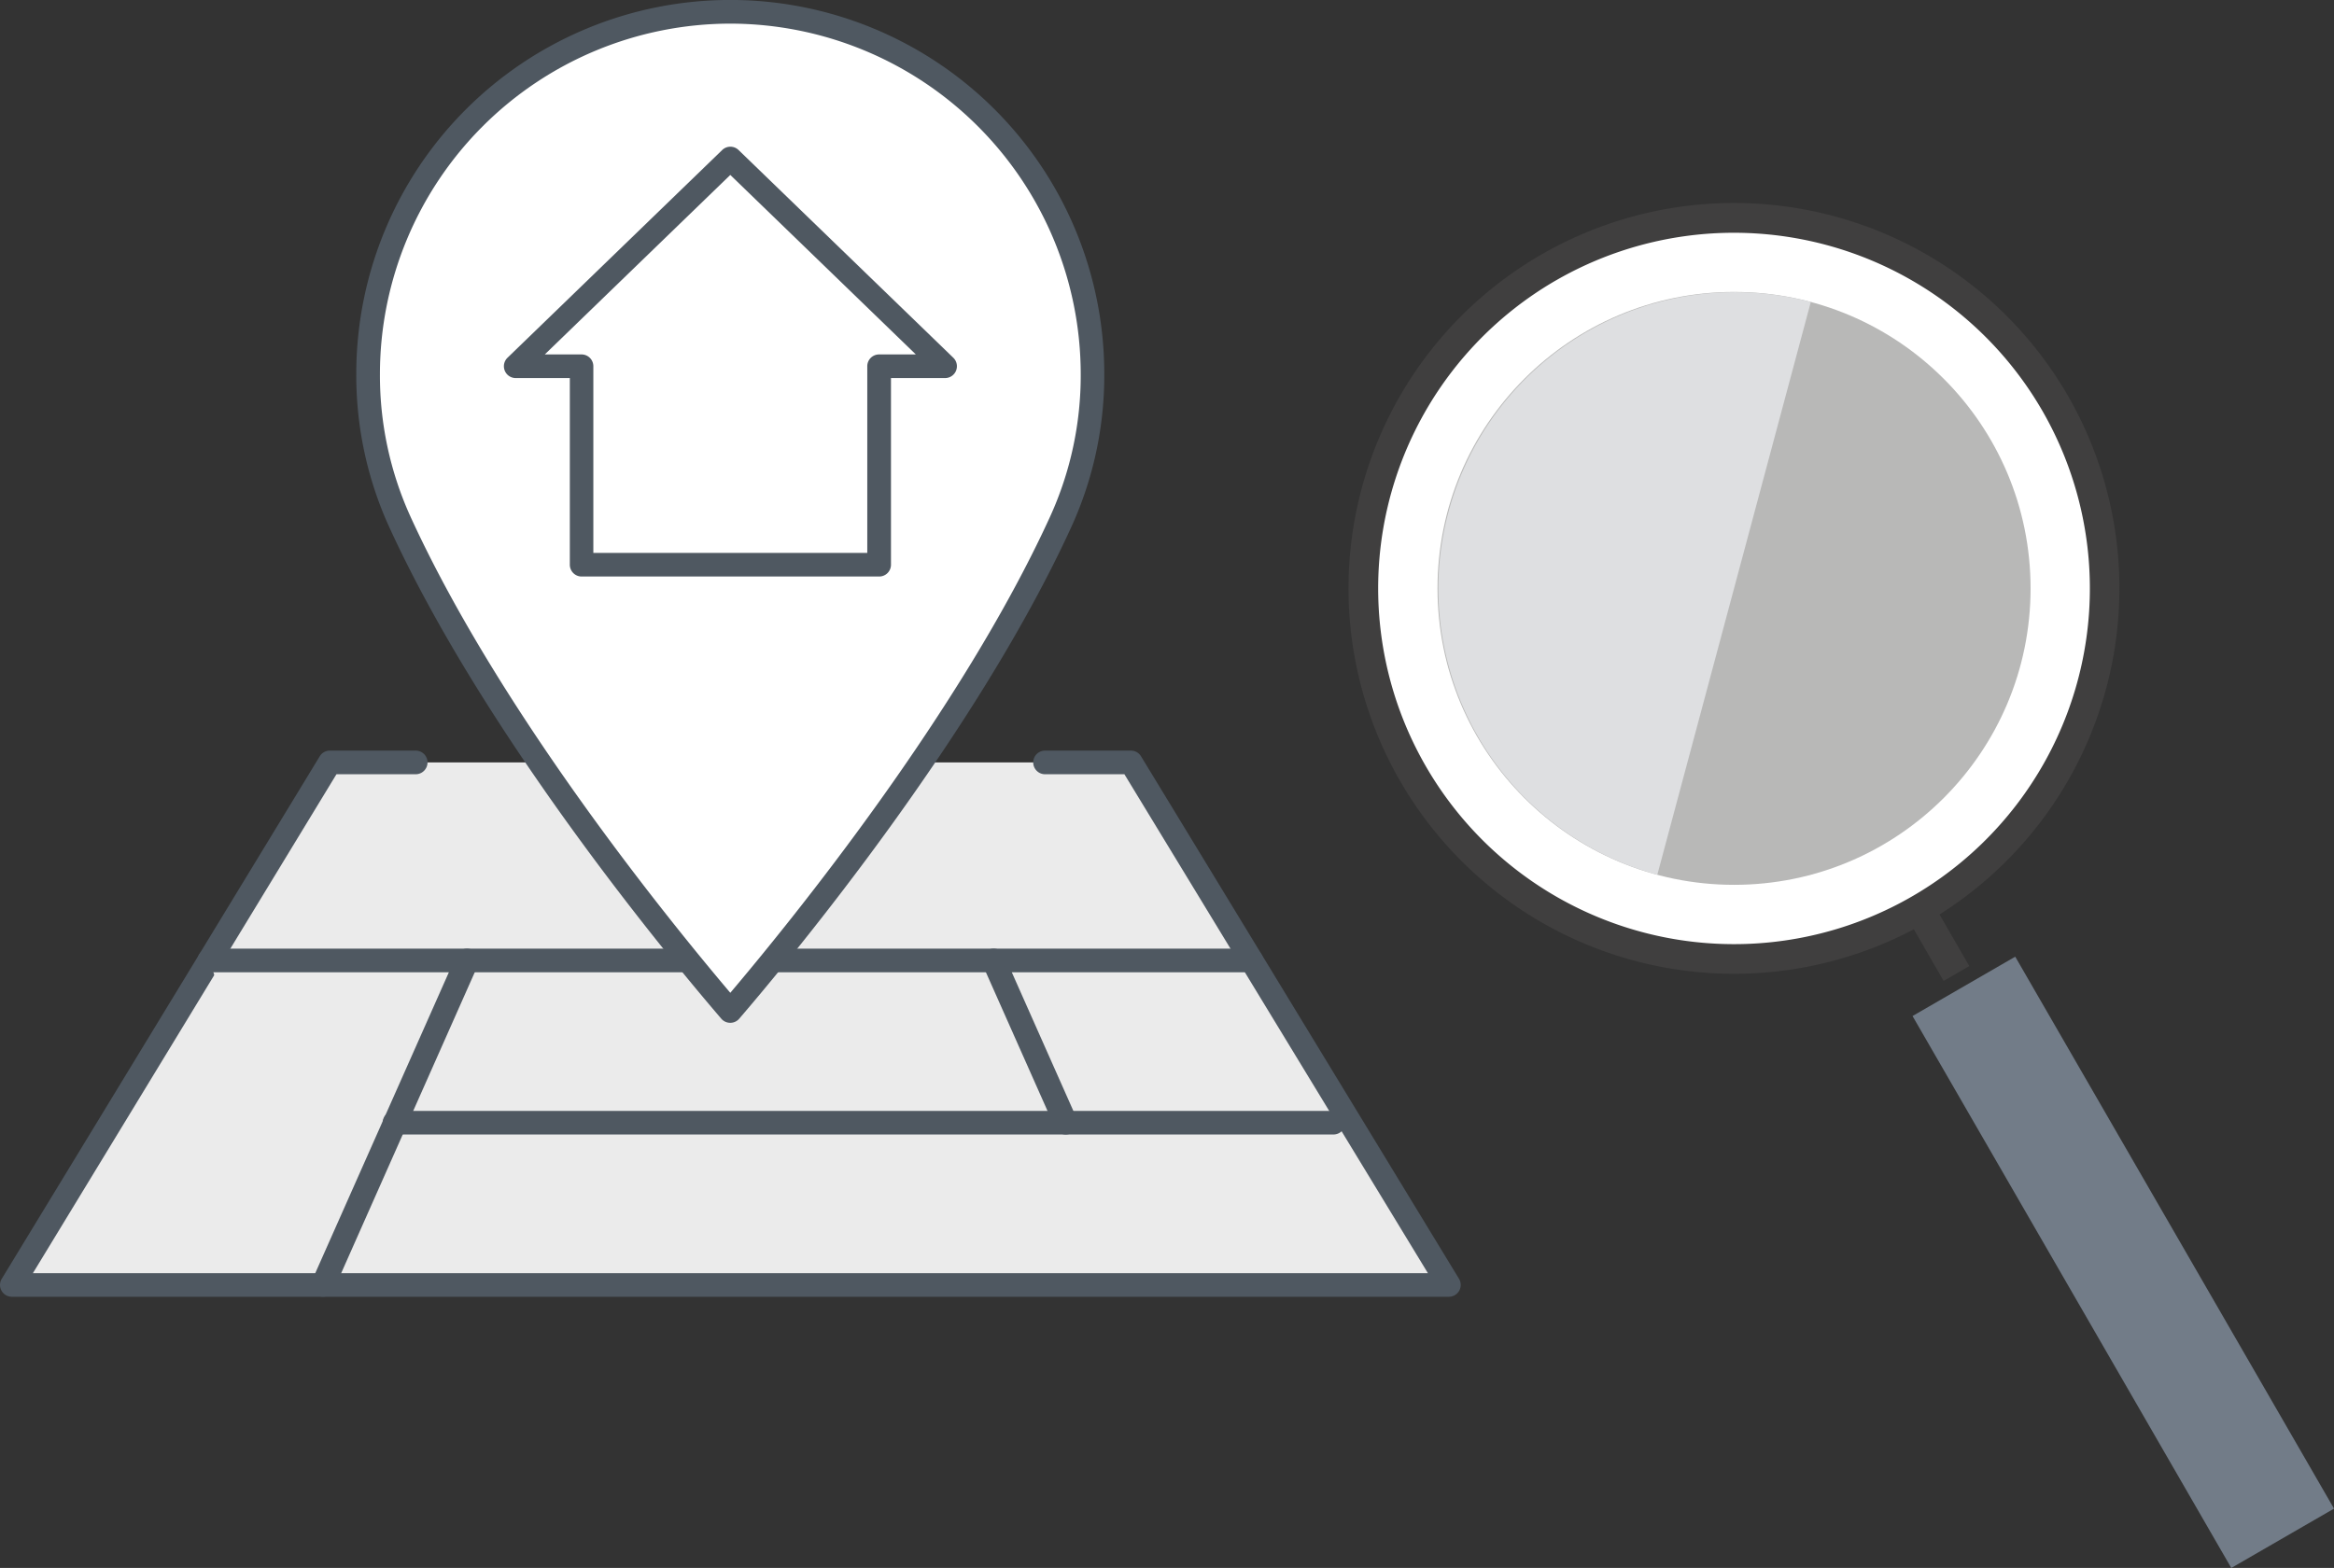 <svg xmlns="http://www.w3.org/2000/svg" width="110.091" height="73.979" viewBox="0 0 110.091 73.979">
  <rect x="0" y="0" width="110.091" height="73.979" fill="#333333" stroke="none"/>
  <g id="Group_52541" data-name="Group 52541" transform="translate(-1374.307 -1683.925)">
    <g id="Group_52527" data-name="Group 52527" transform="translate(1374.307 1683.925)">
      <g id="Group_52518" data-name="Group 52518" transform="translate(33.89 22.356)">
        <line id="Line_391" data-name="Line 391" y2="3.731" transform="translate(0.557 0.556)" fill="#fff"/>
        <path id="Path_389999" data-name="Path 389999" d="M1396.146,1702.808a.556.556,0,0,1-.557-.558v-3.729a.556.556,0,1,1,1.113,0v3.729A.556.556,0,0,1,1396.146,1702.808Z" transform="translate(-1395.589 -1697.964)" fill="#4f5861"/>
      </g>
      <g id="Group_52519" data-name="Group 52519" transform="translate(0 35.415)">
        <path id="Path_390000" data-name="Path 390000" d="M1393.7,1706.514h-4.05l-15,24.654h67.785l-15-24.654h-4.05" transform="translate(-1374.1 -1705.957)" fill="#ebebeb"/>
        <path id="Path_390001" data-name="Path 390001" d="M1442.649,1731.932h-67.785a.556.556,0,0,1-.475-.846l15-24.654a.555.555,0,0,1,.475-.268h4.051a.557.557,0,0,1,0,1.115h-3.738l-14.318,23.54h65.8l-14.316-23.54H1423.6a.557.557,0,0,1,0-1.115h4.051a.559.559,0,0,1,.476.268l15,24.654a.558.558,0,0,1-.476.846Z" transform="translate(-1374.307 -1706.164)" fill="#4f5861"/>
      </g>
      <g id="Group_52520" data-name="Group 52520" transform="translate(46.313 44.759)">
        <path id="Path_390002" data-name="Path 390002" d="M1415.9,1712.382H1403.74l3.4,7.655" transform="translate(-1403.182 -1711.825)" fill="#ebebeb"/>
        <path id="Path_390003" data-name="Path 390003" d="M1407.344,1720.8a.556.556,0,0,1-.51-.331l-3.4-7.653a.559.559,0,0,1,.51-.784h12.158a.557.557,0,0,1,0,1.115h-11.3l3.051,6.871a.558.558,0,0,1-.285.736A.537.537,0,0,1,1407.344,1720.8Z" transform="translate(-1403.39 -1712.032)" fill="#4f5861"/>
      </g>
      <g id="Group_52521" data-name="Group 52521" transform="translate(9.312 44.759)">
        <path id="Path_390004" data-name="Path 390004" d="M1380.505,1712.382h12.158l-6.795,15.309" transform="translate(-1379.948 -1711.825)" fill="#ebebeb"/>
        <path id="Path_390005" data-name="Path 390005" d="M1386.076,1728.455a.548.548,0,0,1-.224-.046.559.559,0,0,1-.285-.736l6.448-14.526h-11.3a.557.557,0,0,1,0-1.115h12.158a.559.559,0,0,1,.51.784l-6.793,15.308A.561.561,0,0,1,1386.076,1728.455Z" transform="translate(-1380.155 -1712.032)" fill="#4f5861"/>
      </g>
      <g id="Group_52522" data-name="Group 52522" transform="translate(18.074 52.414)">
        <line id="Line_392" data-name="Line 392" x1="44.245" transform="translate(0.557 0.557)" fill="#fff"/>
        <path id="Path_390006" data-name="Path 390006" d="M1430.458,1717.952h-44.244a.557.557,0,1,1,0-1.113h44.244a.557.557,0,1,1,0,1.113Z" transform="translate(-1385.657 -1716.839)" fill="#4f5861"/>
      </g>
      <g id="Group_52523" data-name="Group 52523" transform="translate(21.471 44.759)">
        <line id="Line_393" data-name="Line 393" x1="10.428" transform="translate(0.557 0.557)" fill="#fff"/>
        <path id="Path_390007" data-name="Path 390007" d="M1398.776,1713.147h-10.429a.557.557,0,0,1,0-1.115h10.429a.557.557,0,0,1,0,1.115Z" transform="translate(-1387.79 -1712.032)" fill="#4f5861"/>
      </g>
      <g id="Group_52524" data-name="Group 52524" transform="translate(35.884 44.759)">
        <line id="Line_394" data-name="Line 394" x1="10.43" transform="translate(0.557 0.557)" fill="#fff"/>
        <path id="Path_390008" data-name="Path 390008" d="M1407.828,1713.147H1397.4a.557.557,0,1,1,0-1.115h10.429a.557.557,0,0,1,0,1.115Z" transform="translate(-1396.841 -1712.032)" fill="#4f5861"/>
      </g>
      <g id="Group_52525" data-name="Group 52525" transform="translate(16.808)">
        <path id="Path_390009" data-name="Path 390009" d="M1402.294,1684.275a17.1,17.1,0,0,0-17.082,17.081,16.666,16.666,0,0,0,1.49,6.969c4.451,9.736,12.961,20.027,15.594,23.094,2.637-3.075,11.149-13.375,15.592-23.094a16.663,16.663,0,0,0,1.492-6.969A17.107,17.107,0,0,0,1402.294,1684.275Z" transform="translate(-1384.655 -1683.718)" fill="#fff"/>
        <path id="Path_390010" data-name="Path 390010" d="M1402.5,1732.183a.552.552,0,0,1-.424-.194c-2.54-2.96-11.177-13.384-15.676-23.225a17.238,17.238,0,0,1-1.541-7.2,17.641,17.641,0,0,1,35.282,0,17.21,17.21,0,0,1-1.543,7.2c-4.494,9.834-13.135,20.263-15.676,23.225A.551.551,0,0,1,1402.5,1732.183Zm0-47.143a16.543,16.543,0,0,0-16.525,16.523,16.1,16.1,0,0,0,1.441,6.738c4.214,9.22,12.144,18.995,15.085,22.466,2.941-3.473,10.873-13.253,15.084-22.466a16.071,16.071,0,0,0,1.445-6.738A16.55,16.55,0,0,0,1402.5,1685.04Z" transform="translate(-1384.862 -1683.925)" fill="#4f5861"/>
      </g>
      <g id="Group_52526" data-name="Group 52526" transform="translate(23.763 6.921)">
        <path id="Path_390011" data-name="Path 390011" d="M1409.834,1698.422l-10.128-9.8-10.127,9.8h3.11v9.364h14.035v-9.364Z" transform="translate(-1389.022 -1688.063)" fill="#fff"/>
        <path id="Path_390012" data-name="Path 390012" d="M1406.932,1708.551H1392.9a.556.556,0,0,1-.556-.557v-8.806h-2.554a.558.558,0,0,1-.387-.958l10.126-9.8a.556.556,0,0,1,.776,0l10.128,9.8a.558.558,0,0,1-.387.958h-2.554v8.806A.556.556,0,0,1,1406.932,1708.551Zm-13.479-1.113h12.921v-8.808a.556.556,0,0,1,.557-.557h1.733l-8.751-8.469-8.75,8.469h1.733a.556.556,0,0,1,.557.557Z" transform="translate(-1389.229 -1688.271)" fill="#4f5861"/>
      </g>
    </g>
    <g id="Group_52540" data-name="Group 52540" transform="translate(1437.919 1693.506)">
      <g id="Group_52529" data-name="Group 52529" transform="translate(0.552 0.552)">
        <g id="Group_52528" data-name="Group 52528">
          <circle id="Ellipse_448" data-name="Ellipse 448" cx="17.628" cy="17.628" r="17.628" fill="#fff"/>
        </g>
      </g>
      <g id="Group_52531" data-name="Group 52531">
        <g id="Group_52530" data-name="Group 52530">
          <path id="Path_390013" data-name="Path 390013" d="M1441.524,1723.87a18.184,18.184,0,1,1,6.656-24.839A18.2,18.2,0,0,1,1441.524,1723.87Zm-17.484-30.284a16.785,16.785,0,1,0,22.928,6.144A16.8,16.8,0,0,0,1424.041,1693.586Z" transform="translate(-1414.253 -1689.942)" fill="#403f3f"/>
        </g>
      </g>
      <g id="Group_52533" data-name="Group 52533" transform="translate(4.193 4.193)">
        <g id="Group_52532" data-name="Group 52532">
          <circle id="Ellipse_449" data-name="Ellipse 449" cx="13.987" cy="13.987" r="13.987" fill="#b8b8b7"/>
        </g>
      </g>
      <g id="Group_52535" data-name="Group 52535" transform="translate(4.19 4.19)">
        <g id="Group_52534" data-name="Group 52534">
          <path id="Path_390014" data-name="Path 390014" d="M1427.254,1720.074a13.987,13.987,0,0,1,7.239-27.021Z" transform="translate(-1416.883 -1692.573)" fill="#dedfe1"/>
        </g>
      </g>
      <g id="Group_52537" data-name="Group 52537" transform="translate(26.317 32.972)">
        <g id="Group_52536" data-name="Group 52536" transform="translate(0 0)">
          <rect id="Rectangle_11500" data-name="Rectangle 11500" width="1.399" height="3.497" transform="translate(0 0.699) rotate(-30)" fill="#403f3f"/>
        </g>
      </g>
      <g id="Group_52539" data-name="Group 52539" transform="translate(26.598 35.557)">
        <g id="Group_52538" data-name="Group 52538">
          <path id="Path_390015" data-name="Path 390015" d="M1445.991,1741.111l4.846-2.8L1435.8,1712.27l-4.844,2.8Z" transform="translate(-1430.955 -1712.27)" fill="#727c88"/>
        </g>
      </g>
    </g>
  </g>
</svg>
